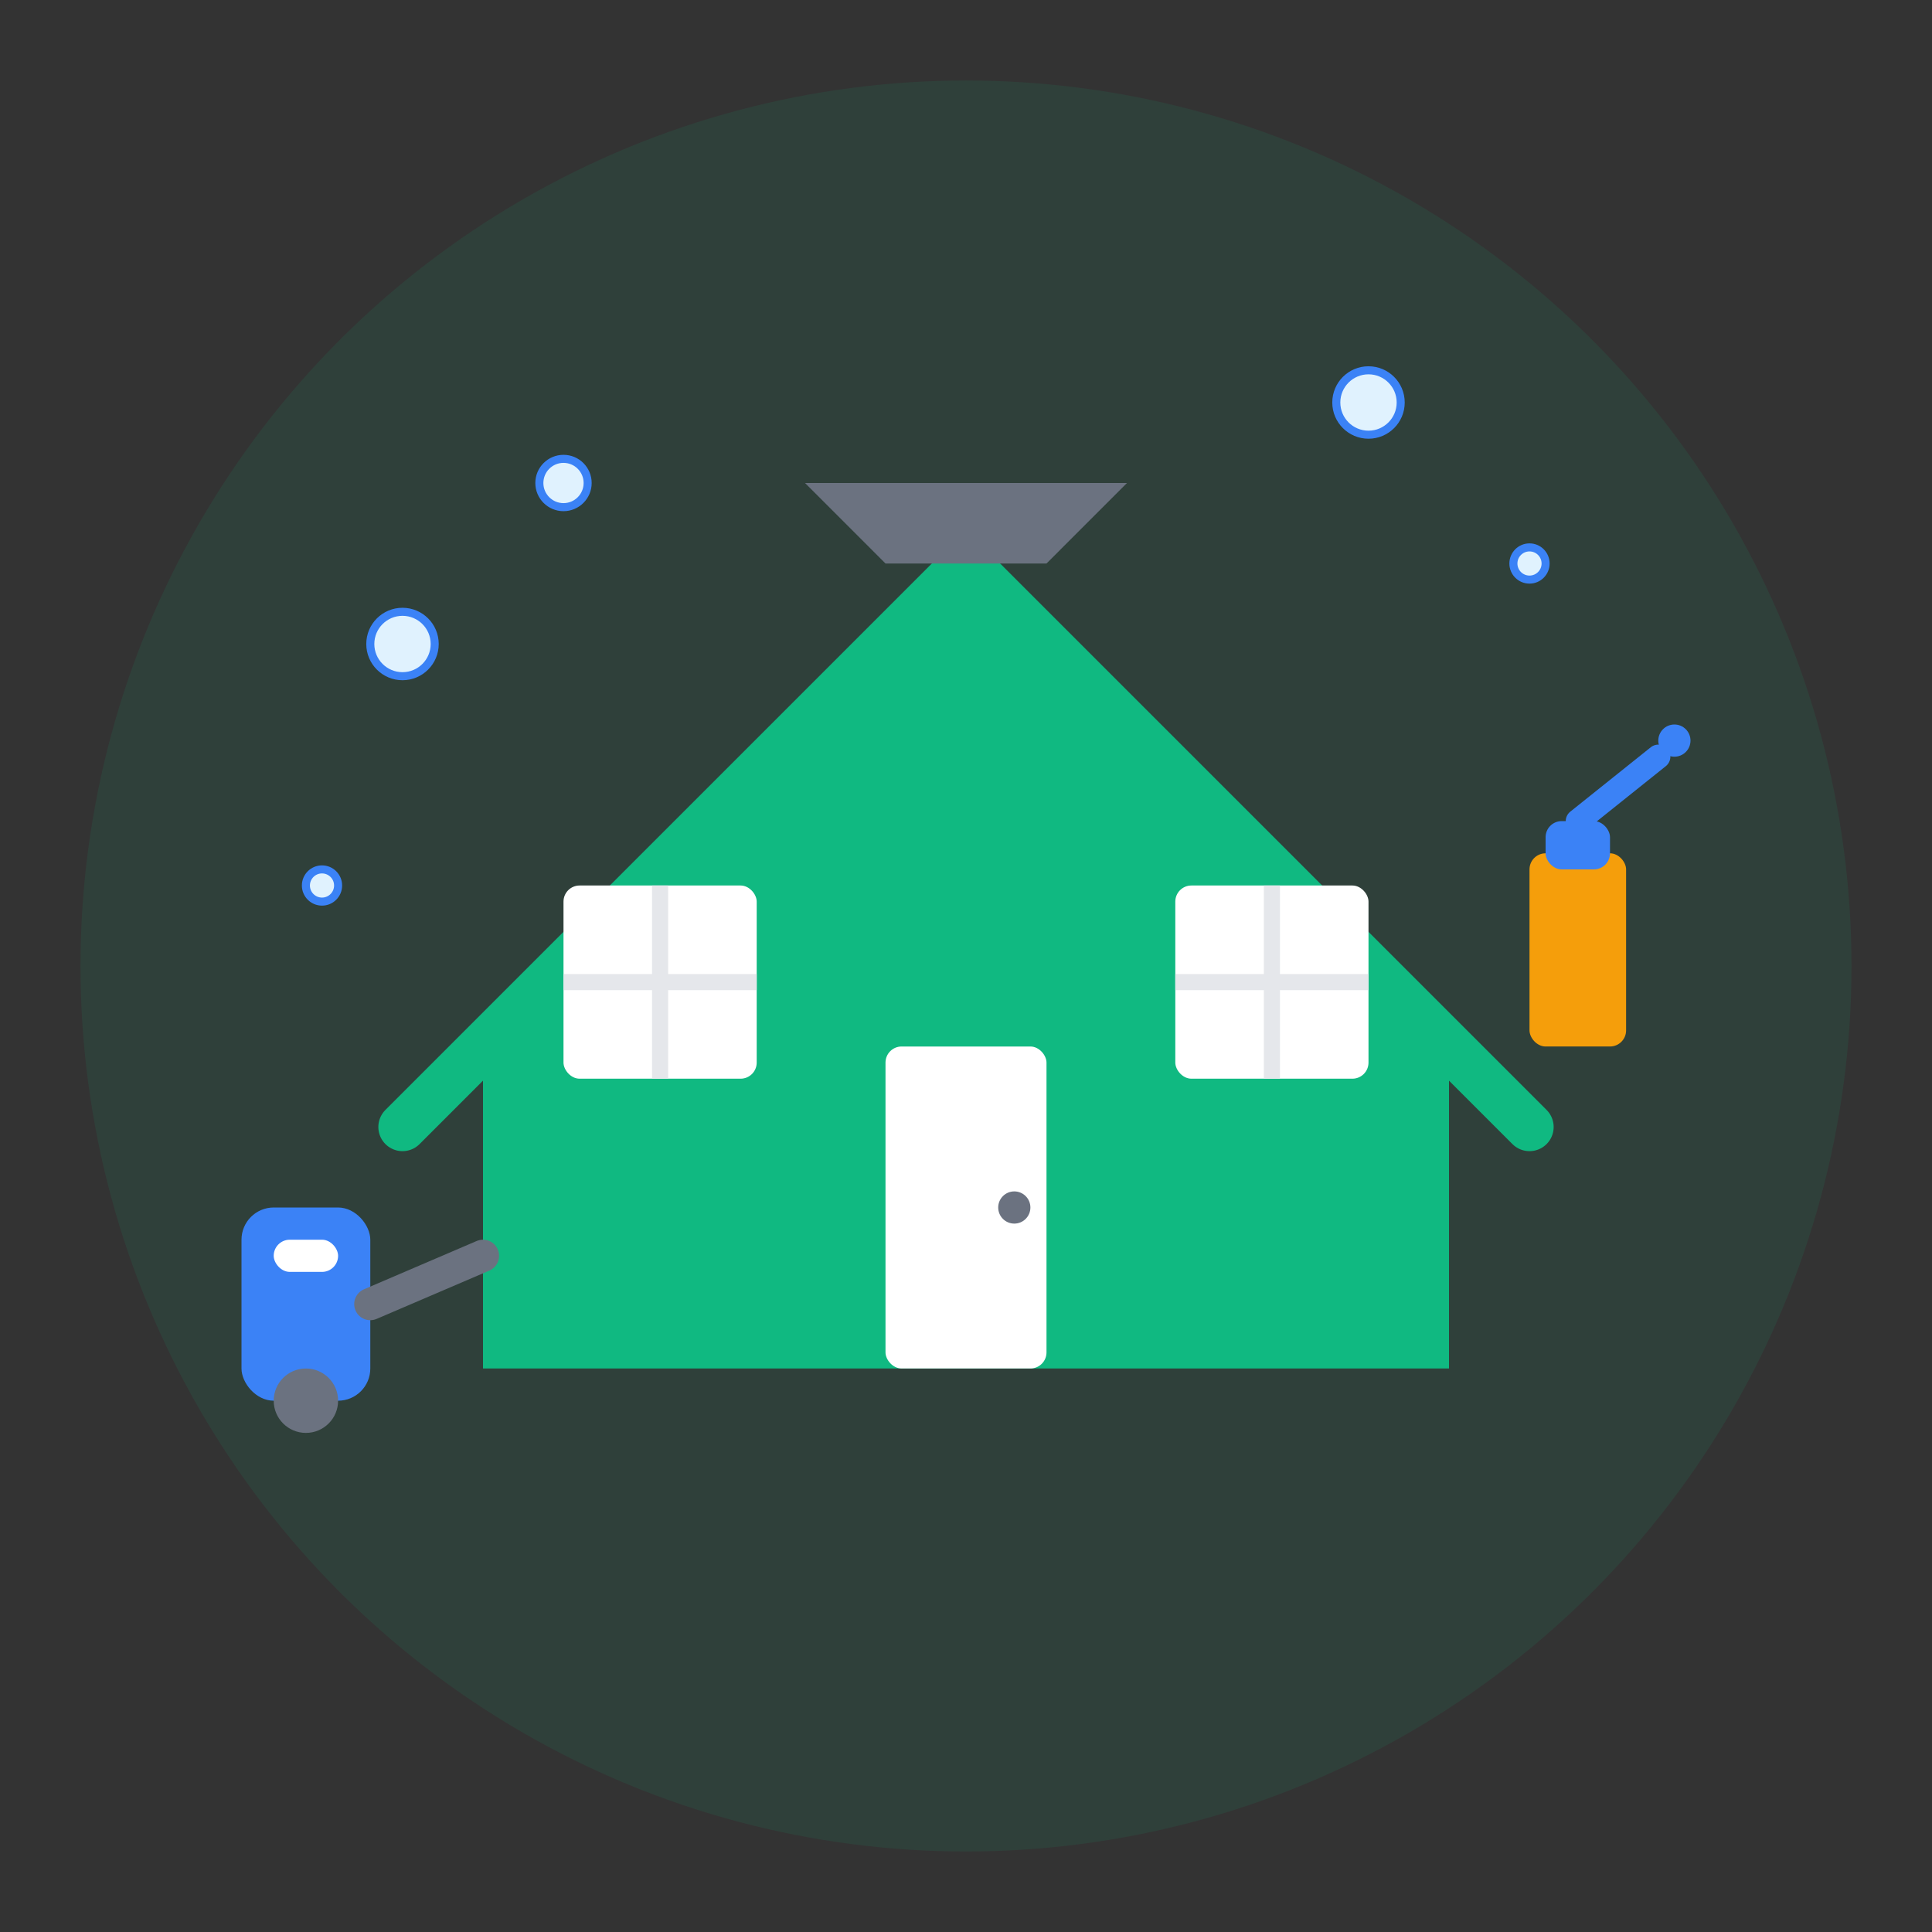 <svg width="120" height="120" viewBox="0 0 120 120" fill="none" xmlns="http://www.w3.org/2000/svg">
  <rect x="0" y="0" width="120" height="120" fill="#333333" stroke="none"/>
  <!-- Background circle -->
  <circle cx="60" cy="60" r="55" fill="#10B981" fill-opacity="0.1"/>
  
  <!-- House outline -->
  <path d="M30 65 L60 35 L90 65 L90 85 L30 85 Z" fill="#10B981"/>
  <path d="M25 70 L60 35 L95 70" stroke="#10B981" stroke-width="3" fill="none" stroke-linecap="round"/>
  
  <!-- Roof -->
  <path d="M55 35 L65 35 L70 30 L50 30 Z" fill="#6B7280"/>
  
  <!-- Door -->
  <rect x="55" y="65" width="10" height="20" rx="1" fill="white"/>
  <circle cx="63" cy="75" r="1" fill="#6B7280"/>
  
  <!-- Windows -->
  <rect x="35" y="55" width="12" height="12" rx="1" fill="white"/>
  <line x1="41" y1="55" x2="41" y2="67" stroke="#E5E7EB" stroke-width="1"/>
  <line x1="35" y1="61" x2="47" y2="61" stroke="#E5E7EB" stroke-width="1"/>
  
  <rect x="73" y="55" width="12" height="12" rx="1" fill="white"/>
  <line x1="79" y1="55" x2="79" y2="67" stroke="#E5E7EB" stroke-width="1"/>
  <line x1="73" y1="61" x2="85" y2="61" stroke="#E5E7EB" stroke-width="1"/>
  
  <!-- Cleaning equipment -->
  <!-- Vacuum cleaner -->
  <g transform="translate(15, 70)">
    <rect x="0" y="5" width="8" height="12" rx="2" fill="#3B82F6"/>
    <rect x="2" y="7" width="4" height="2" rx="1" fill="white"/>
    <line x1="8" y1="11" x2="15" y2="8" stroke="#6B7280" stroke-width="2" stroke-linecap="round"/>
    <circle cx="4" cy="17" r="2" fill="#6B7280"/>
  </g>
  
  <!-- Spray bottle -->
  <g transform="translate(95, 45)">
    <rect x="0" y="8" width="6" height="12" rx="1" fill="#F59E0B"/>
    <rect x="1" y="6" width="4" height="3" rx="1" fill="#3B82F6"/>
    <line x1="3" y1="6" x2="8" y2="2" stroke="#3B82F6" stroke-width="1.5" stroke-linecap="round"/>
    <circle cx="9" cy="1" r="1" fill="#3B82F6"/>
  </g>
  
  <!-- Cleaning bubbles -->
  <g fill="#E0F2FE" stroke="#3B82F6" stroke-width="0.5">
    <circle cx="25" cy="40" r="2"/>
    <circle cx="35" cy="30" r="1.5"/>
    <circle cx="85" cy="25" r="2"/>
    <circle cx="95" cy="35" r="1"/>
    <circle cx="20" cy="55" r="1"/>
  </g>
</svg>
